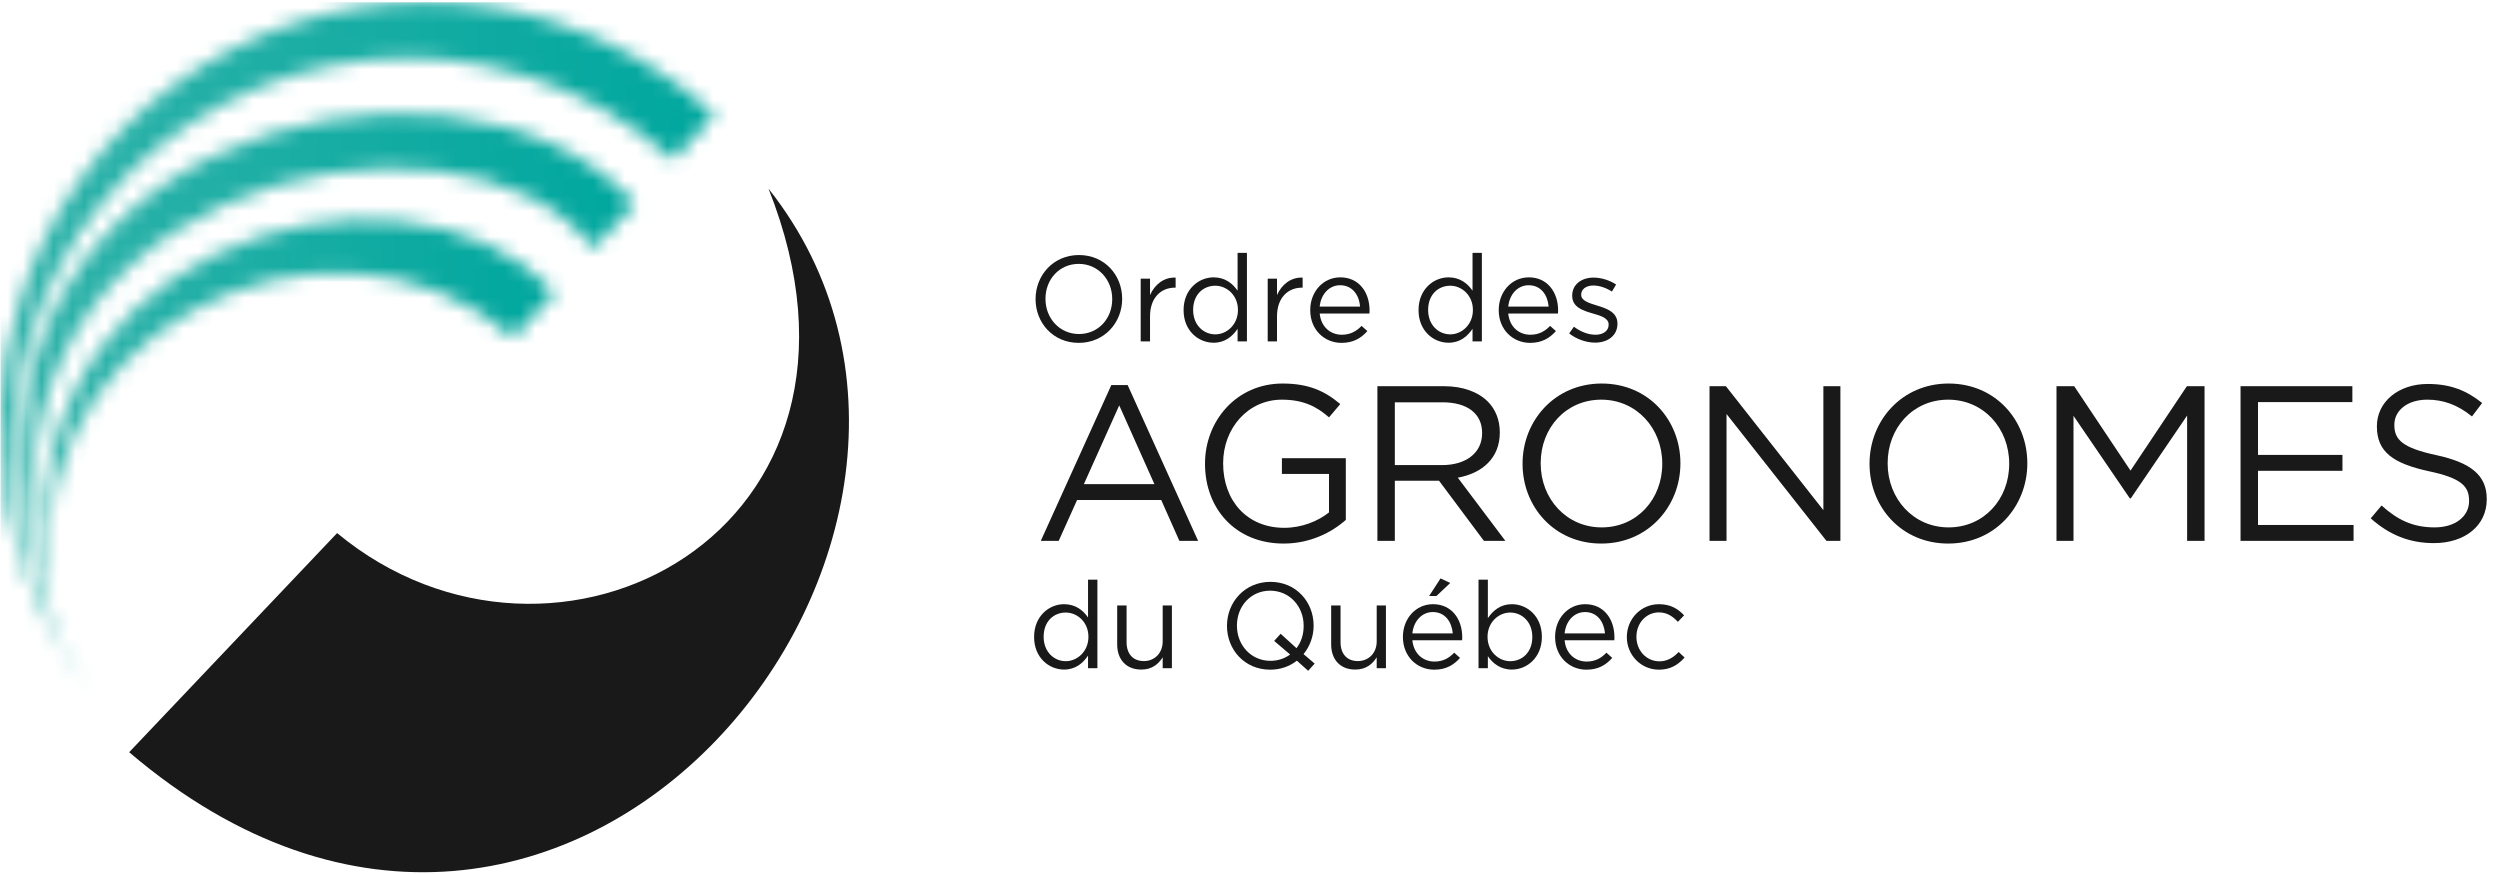 <?xml version="1.0" encoding="UTF-8"?>
<svg width="163px" height="57px" viewBox="0 0 163 57" version="1.1" xmlns="http://www.w3.org/2000/svg" xmlns:xlink="http://www.w3.org/1999/xlink">
    <!-- Generator: Sketch 59.1 (86144) - https://sketch.com -->
    <title>b30-logo-oaq-agronome</title>
    <desc>Created with Sketch.</desc>
    <defs>
        <path d="M0.036,29.358 L0.036,26.535 C0.152,24.278 0.548,21.998 1.246,19.74 C4.916,7.847 15.85,0.195 27.672,0.149 L27.883,0.149 C30.561,0.16 33.283,0.561 35.975,1.391 C40.062,2.653 43.648,4.77 46.597,7.487 L43.893,10.411 C41.195,7.979 37.941,6.08 34.245,4.939 C20.614,0.732 6.144,8.37 1.937,22.007 C-0.556,30.08 1.105,38.445 5.713,44.805 C2.343,40.385 0.326,35.001 0.036,29.358 L0.036,29.358 Z" id="path-1"></path>
        <linearGradient x1="-0.022%" y1="39.365%" x2="28.723%" y2="39.365%" id="linearGradient-3">
            <stop stop-color="#31B3AA" offset="0%"></stop>
            <stop stop-color="#00A79E" offset="100%"></stop>
        </linearGradient>
        <path d="M2.393,34.211 C-9.187,1.633 28.618,-7.139 40.169,6.022 L37.468,8.944 C29.329,-2.429 -6.758,4.205 2.393,34.211 Z" id="path-4"></path>
        <linearGradient x1="0.856%" y1="42.825%" x2="25.504%" y2="42.825%" id="linearGradient-6">
            <stop stop-color="#31B3AA" offset="0%"></stop>
            <stop stop-color="#00A79E" offset="100%"></stop>
        </linearGradient>
        <path d="M1.162,27.271 C-4.647,2.047 23.806,-5.638 33.746,5.164 L31.043,8.081 C19.141,-2.322 -3.021,7.526 1.162,27.271 Z" id="path-7"></path>
        <linearGradient x1="1.71%" y1="48.667%" x2="22.289%" y2="48.667%" id="linearGradient-9">
            <stop stop-color="#31B3AA" offset="0%"></stop>
            <stop stop-color="#00A79E" offset="100%"></stop>
        </linearGradient>
    </defs>
    <g id="b30-logo-oaq-agronome" stroke="none" stroke-width="1" fill="none" fill-rule="evenodd">
        <g>
            <path d="M50.107,12.3 C67.87,34.735 37.132,73.534 8.422,49.044 L21.979,34.757 C36.158,46.505 58.989,34.653 50.107,12.3" id="Fill-1" fill="#1A1919"></path>
            <g id="Group-5">
                <mask id="mask-2" fill="white">
                    <use xlink:href="#path-1"></use>
                </mask>
                <g id="Clip-4"></g>
                <polygon id="Fill-3" fill="url(#linearGradient-3)" mask="url(#mask-2)" points="0.036 56.87 162.136 56.87 162.136 0.149 0.036 0.149"></polygon>
            </g>
            <g id="Group-8" transform="translate(1.21, 7.26)">
                <mask id="mask-5" fill="white">
                    <use xlink:href="#path-4"></use>
                </mask>
                <g id="Clip-7"></g>
                <polygon id="Fill-6" fill="url(#linearGradient-6)" mask="url(#mask-5)" points="-1.174 49.61 160.926 49.61 160.926 -7.111 -1.174 -7.111"></polygon>
            </g>
            <g id="Group-11" transform="translate(2.42, 13.915)">
                <mask id="mask-8" fill="white">
                    <use xlink:href="#path-7"></use>
                </mask>
                <g id="Clip-10"></g>
                <polygon id="Fill-9" fill="url(#linearGradient-9)" mask="url(#mask-8)" points="-2.384 42.955 159.716 42.955 159.716 -13.766 -2.384 -13.766"></polygon>
            </g>
            <path d="M75.267,31.564 L72.974,26.431 L70.669,31.564 L75.267,31.564 Z M72.458,25.108 L73.524,25.108 L78.117,35.264 L76.895,35.264 L75.712,32.602 L70.225,32.602 L69.028,35.264 L67.86,35.264 L72.458,25.108 L72.458,25.108 Z" id="Fill-12" fill="#1A1919"></path>
            <path d="M78.567,30.252 L78.567,30.221 C78.567,27.455 80.601,25.006 83.626,25.006 C85.326,25.006 86.377,25.495 87.385,26.345 L86.651,27.212 C85.874,26.532 85.007,26.058 83.58,26.058 C81.348,26.058 79.749,27.945 79.749,30.192 L79.749,30.221 C79.749,32.629 81.292,34.414 83.737,34.414 C84.889,34.414 85.957,33.968 86.651,33.409 L86.651,30.901 L83.58,30.901 L83.58,29.875 L87.747,29.875 L87.747,33.898 C86.808,34.732 85.398,35.44 83.694,35.44 C80.528,35.44 78.567,33.133 78.567,30.252" id="Fill-13" fill="#1A1919"></path>
            <path d="M94.043,30.323 C95.554,30.323 96.634,29.545 96.634,28.249 L96.634,28.222 C96.634,26.98 95.685,26.23 94.053,26.23 L90.943,26.23 L90.943,30.323 L94.043,30.323 Z M89.806,25.18 L94.144,25.18 C95.384,25.18 96.376,25.554 97.009,26.186 C97.502,26.679 97.787,27.382 97.787,28.177 L97.787,28.206 C97.787,29.875 96.634,30.856 95.049,31.145 L98.149,35.264 L96.751,35.264 L93.825,31.344 L90.943,31.344 L90.943,35.264 L89.806,35.264 L89.806,25.18 L89.806,25.18 Z" id="Fill-14" fill="#1A1919"></path>
            <path d="M108.379,30.252 L108.379,30.221 C108.379,27.929 106.708,26.058 104.402,26.058 C102.094,26.058 100.453,27.903 100.453,30.192 L100.453,30.221 C100.453,32.513 102.123,34.386 104.431,34.386 C106.735,34.386 108.379,32.541 108.379,30.252 Z M99.271,30.252 L99.271,30.221 C99.271,27.442 101.36,25.006 104.431,25.006 C107.499,25.006 109.563,27.415 109.563,30.192 L109.563,30.221 C109.563,33.002 107.469,35.44 104.402,35.44 C101.333,35.44 99.271,33.03 99.271,30.252 L99.271,30.252 Z" id="Fill-15" fill="#1A1919"></path>
            <polyline id="Fill-16" fill="#1A1919" points="111.461 25.18 112.528 25.18 118.884 33.262 118.884 25.18 119.994 25.18 119.994 35.264 119.084 35.264 112.57 26.994 112.57 35.264 111.461 35.264 111.461 25.18"></polyline>
            <path d="M130.999,30.252 L130.999,30.221 C130.999,27.929 129.331,26.058 127.024,26.058 C124.717,26.058 123.075,27.903 123.075,30.192 L123.075,30.221 C123.075,32.513 124.747,34.386 127.05,34.386 C129.357,34.386 130.999,32.541 130.999,30.252 Z M121.894,30.252 L121.894,30.221 C121.894,27.442 123.985,25.006 127.05,25.006 C130.119,25.006 132.181,27.415 132.181,30.192 L132.181,30.221 C132.181,33.002 130.095,35.44 127.024,35.44 C123.955,35.44 121.894,33.03 121.894,30.252 L121.894,30.252 Z" id="Fill-17" fill="#1A1919"></path>
            <polyline id="Fill-18" fill="#1A1919" points="134.083 25.18 135.238 25.18 138.91 30.684 142.584 25.18 143.737 25.18 143.737 35.264 142.6 35.264 142.6 27.094 138.926 32.497 138.867 32.497 135.192 27.111 135.192 35.264 134.083 35.264 134.083 25.18"></polyline>
            <polyline id="Fill-19" fill="#1A1919" points="146.083 25.18 153.374 25.18 153.374 26.217 147.222 26.217 147.222 29.66 152.728 29.66 152.728 30.697 147.222 30.697 147.222 34.228 153.452 34.228 153.452 35.264 146.083 35.264 146.083 25.18"></polyline>
            <path d="M154.571,33.796 L155.28,32.958 C156.328,33.91 157.339,34.386 158.736,34.386 C160.09,34.386 160.984,33.665 160.984,32.672 L160.984,32.643 C160.984,31.707 160.481,31.173 158.361,30.724 C156.046,30.221 154.974,29.472 154.974,27.815 L154.974,27.786 C154.974,26.201 156.373,25.034 158.289,25.034 C159.76,25.034 160.811,25.454 161.836,26.275 L161.173,27.152 C160.234,26.389 159.297,26.058 158.259,26.058 C156.947,26.058 156.112,26.777 156.112,27.687 L156.112,27.715 C156.112,28.666 156.633,29.199 158.85,29.675 C161.099,30.163 162.136,30.986 162.136,32.529 L162.136,32.558 C162.136,34.286 160.694,35.411 158.693,35.411 C157.092,35.411 155.782,34.875 154.571,33.796" id="Fill-20" fill="#1A1919"></path>
            <path d="M72.517,19.508 L72.517,19.492 C72.517,18.233 71.598,17.205 70.334,17.205 C69.067,17.205 68.165,18.218 68.165,19.476 L68.165,19.492 C68.165,20.749 69.084,21.778 70.348,21.778 C71.617,21.778 72.517,20.765 72.517,19.508 Z M67.519,19.508 L67.519,19.492 C67.519,17.965 68.663,16.628 70.348,16.628 C72.031,16.628 73.165,17.949 73.165,19.476 L73.165,19.492 C73.165,21.019 72.016,22.355 70.334,22.355 C68.647,22.355 67.519,21.033 67.519,19.508 L67.519,19.508 Z" id="Fill-21" fill="#1A1919"></path>
            <path d="M74.373,18.171 L74.982,18.171 L74.982,19.238 C75.284,18.557 75.877,18.067 76.651,18.099 L76.651,18.755 L76.603,18.755 C75.709,18.755 74.982,19.395 74.982,20.63 L74.982,22.26 L74.373,22.26 L74.373,18.171" id="Fill-22" fill="#1A1919"></path>
            <path d="M80.714,20.218 L80.714,20.203 C80.714,19.26 79.994,18.629 79.238,18.629 C78.444,18.629 77.793,19.214 77.793,20.203 L77.793,20.218 C77.793,21.184 78.465,21.8 79.238,21.8 C79.994,21.8 80.714,21.159 80.714,20.218 Z M77.17,20.229 L77.17,20.212 C77.17,18.874 78.144,18.083 79.126,18.083 C79.885,18.083 80.374,18.495 80.691,18.953 L80.691,16.487 L81.3,16.487 L81.3,22.26 L80.691,22.26 L80.691,21.438 C80.361,21.929 79.874,22.346 79.126,22.346 C78.144,22.346 77.17,21.571 77.17,20.229 L77.17,20.229 Z" id="Fill-23" fill="#1A1919"></path>
            <path d="M82.654,18.171 L83.261,18.171 L83.261,19.238 C83.562,18.557 84.158,18.067 84.932,18.099 L84.932,18.755 L84.885,18.755 C83.99,18.755 83.261,19.395 83.261,20.63 L83.261,22.26 L82.654,22.26 L82.654,18.171" id="Fill-24" fill="#1A1919"></path>
            <path d="M88.679,19.99 C88.614,19.244 88.186,18.597 87.372,18.597 C86.662,18.597 86.121,19.189 86.044,19.99 L88.679,19.99 Z M85.427,20.229 L85.427,20.212 C85.427,19.032 86.257,18.083 87.388,18.083 C88.602,18.083 89.296,19.051 89.296,20.243 C89.296,20.322 89.296,20.37 89.288,20.441 L86.044,20.441 C86.133,21.326 86.755,21.825 87.484,21.825 C88.046,21.825 88.439,21.595 88.775,21.248 L89.152,21.587 C88.74,22.047 88.242,22.355 87.468,22.355 C86.342,22.355 85.427,21.492 85.427,20.229 L85.427,20.229 Z" id="Fill-25" fill="#1A1919"></path>
            <path d="M96.033,20.218 L96.033,20.203 C96.033,19.26 95.312,18.629 94.557,18.629 C93.767,18.629 93.114,19.214 93.114,20.203 L93.114,20.218 C93.114,21.184 93.787,21.8 94.557,21.8 C95.312,21.8 96.033,21.159 96.033,20.218 Z M92.489,20.229 L92.489,20.212 C92.489,18.874 93.46,18.083 94.444,18.083 C95.203,18.083 95.695,18.495 96.009,18.953 L96.009,16.487 L96.618,16.487 L96.618,22.26 L96.009,22.26 L96.009,21.438 C95.679,21.929 95.195,22.346 94.444,22.346 C93.46,22.346 92.489,21.571 92.489,20.229 L92.489,20.229 Z" id="Fill-26" fill="#1A1919"></path>
            <path d="M100.972,19.99 C100.908,19.244 100.481,18.597 99.668,18.597 C98.954,18.597 98.417,19.189 98.338,19.99 L100.972,19.99 Z M97.717,20.229 L97.717,20.212 C97.717,19.032 98.55,18.083 99.681,18.083 C100.892,18.083 101.589,19.051 101.589,20.243 C101.589,20.322 101.589,20.37 101.581,20.441 L98.338,20.441 C98.423,21.326 99.05,21.825 99.777,21.825 C100.339,21.825 100.735,21.595 101.067,21.248 L101.445,21.587 C101.033,22.047 100.535,22.355 99.761,22.355 C98.639,22.355 97.717,21.492 97.717,20.229 L97.717,20.229 Z" id="Fill-27" fill="#1A1919"></path>
            <path d="M102.31,21.738 L102.619,21.302 C103.063,21.635 103.552,21.825 104.035,21.825 C104.524,21.825 104.883,21.571 104.883,21.178 L104.883,21.159 C104.883,20.749 104.399,20.592 103.859,20.441 C103.22,20.257 102.507,20.038 102.507,19.286 L102.507,19.27 C102.507,18.565 103.093,18.099 103.901,18.099 C104.399,18.099 104.955,18.273 105.37,18.551 L105.096,19.01 C104.713,18.762 104.279,18.615 103.883,18.615 C103.401,18.615 103.093,18.867 103.093,19.206 L103.093,19.222 C103.093,19.61 103.601,19.759 104.146,19.927 C104.779,20.117 105.458,20.361 105.458,21.097 L105.458,21.111 C105.458,21.887 104.816,22.34 104.003,22.34 C103.417,22.34 102.768,22.108 102.31,21.738" id="Fill-28" fill="#1A1919"></path>
            <path d="M70.965,41.527 L70.965,41.511 C70.965,40.569 70.246,39.938 69.485,39.938 C68.695,39.938 68.046,40.522 68.046,41.511 L68.046,41.527 C68.046,42.491 68.719,43.109 69.485,43.109 C70.246,43.109 70.965,42.467 70.965,41.527 Z M67.423,41.535 L67.423,41.52 C67.423,40.182 68.395,39.393 69.377,39.393 C70.135,39.393 70.626,39.802 70.94,40.26 L70.94,37.794 L71.55,37.794 L71.55,43.568 L70.94,43.568 L70.94,42.747 C70.611,43.235 70.127,43.656 69.377,43.656 C68.395,43.656 67.423,42.881 67.423,41.535 L67.423,41.535 Z" id="Fill-29" fill="#1A1919"></path>
            <path d="M72.841,42.019 L72.841,39.478 L73.453,39.478 L73.453,41.868 C73.453,42.626 73.863,43.102 74.583,43.102 C75.275,43.102 75.807,42.588 75.807,41.818 L75.807,39.478 L76.408,39.478 L76.408,43.568 L75.807,43.568 L75.807,42.855 C75.531,43.299 75.113,43.656 74.408,43.656 C73.42,43.656 72.841,42.99 72.841,42.019" id="Fill-30" fill="#1A1919"></path>
            <path d="M84.116,42.674 L83.075,41.787 L83.498,41.322 L84.532,42.262 C84.834,41.868 84.999,41.371 84.999,40.816 L84.999,40.801 C84.999,39.541 84.084,38.512 82.814,38.512 C81.548,38.512 80.648,39.526 80.648,40.783 L80.648,40.801 C80.648,42.059 81.566,43.086 82.835,43.086 C83.322,43.086 83.764,42.934 84.116,42.674 Z M85.292,43.735 L84.557,43.077 C84.089,43.443 83.498,43.663 82.814,43.663 C81.132,43.663 79.999,42.342 79.999,40.816 L79.999,40.801 C79.999,39.273 81.146,37.937 82.835,37.937 C84.517,37.937 85.648,39.258 85.648,40.783 L85.648,40.801 C85.648,41.488 85.404,42.144 84.991,42.648 L85.717,43.267 L85.292,43.735 L85.292,43.735 Z" id="Fill-31" fill="#1A1919"></path>
            <path d="M86.792,42.019 L86.792,39.478 L87.404,39.478 L87.404,41.868 C87.404,42.626 87.814,43.102 88.534,43.102 C89.23,43.102 89.761,42.588 89.761,41.818 L89.761,39.478 L90.363,39.478 L90.363,43.568 L89.761,43.568 L89.761,42.855 C89.483,43.299 89.064,43.656 88.36,43.656 C87.372,43.656 86.792,42.99 86.792,42.019" id="Fill-32" fill="#1A1919"></path>
            <path d="M93.923,37.713 L94.557,38.008 L93.654,38.86 L93.178,38.86 L93.923,37.713 Z M94.721,41.299 C94.655,40.553 94.231,39.906 93.417,39.906 C92.704,39.906 92.167,40.497 92.086,41.299 L94.721,41.299 Z M91.47,41.535 L91.47,41.52 C91.47,40.34 92.303,39.393 93.431,39.393 C94.644,39.393 95.338,40.356 95.338,41.551 C95.338,41.631 95.338,41.677 95.33,41.747 L92.086,41.747 C92.175,42.636 92.8,43.134 93.529,43.134 C94.091,43.134 94.484,42.902 94.814,42.554 L95.195,42.896 C94.783,43.354 94.285,43.663 93.514,43.663 C92.388,43.663 91.47,42.801 91.47,41.535 L91.47,41.535 Z" id="Fill-33" fill="#1A1919"></path>
            <path d="M99.907,41.535 L99.907,41.52 C99.907,40.553 99.242,39.938 98.465,39.938 C97.707,39.938 96.988,40.58 96.988,41.511 L96.988,41.527 C96.988,42.476 97.707,43.109 98.465,43.109 C99.255,43.109 99.907,42.522 99.907,41.535 Z M97.009,42.786 L97.009,43.568 L96.4,43.568 L96.4,37.794 L97.009,37.794 L97.009,40.303 C97.342,39.811 97.827,39.393 98.577,39.393 C99.556,39.393 100.53,40.167 100.53,41.511 L100.53,41.527 C100.53,42.865 99.567,43.656 98.577,43.656 C97.816,43.656 97.326,43.243 97.009,42.786 L97.009,42.786 Z" id="Fill-34" fill="#1A1919"></path>
            <path d="M104.646,41.299 C104.58,40.553 104.154,39.906 103.339,39.906 C102.626,39.906 102.09,40.497 102.012,41.299 L104.646,41.299 Z M101.392,41.535 L101.392,41.52 C101.392,40.34 102.224,39.393 103.355,39.393 C104.564,39.393 105.261,40.356 105.261,41.551 C105.261,41.631 105.261,41.677 105.255,41.747 L102.012,41.747 C102.094,42.636 102.722,43.134 103.452,43.134 C104.013,43.134 104.41,42.902 104.739,42.554 L105.119,42.896 C104.707,43.354 104.21,43.663 103.433,43.663 C102.31,43.663 101.392,42.801 101.392,41.535 L101.392,41.535 Z" id="Fill-35" fill="#1A1919"></path>
            <path d="M106.07,41.543 L106.07,41.527 C106.07,40.372 106.972,39.393 108.167,39.393 C108.941,39.393 109.425,39.715 109.803,40.119 L109.399,40.545 C109.077,40.206 108.715,39.928 108.158,39.928 C107.328,39.928 106.695,40.633 106.695,41.511 L106.695,41.527 C106.695,42.413 107.344,43.118 108.198,43.118 C108.72,43.118 109.124,42.855 109.449,42.509 L109.835,42.872 C109.425,43.329 108.933,43.663 108.167,43.663 C106.972,43.663 106.07,42.69 106.07,41.543" id="Fill-36" fill="#1A1919"></path>
        </g>
    </g>
</svg>